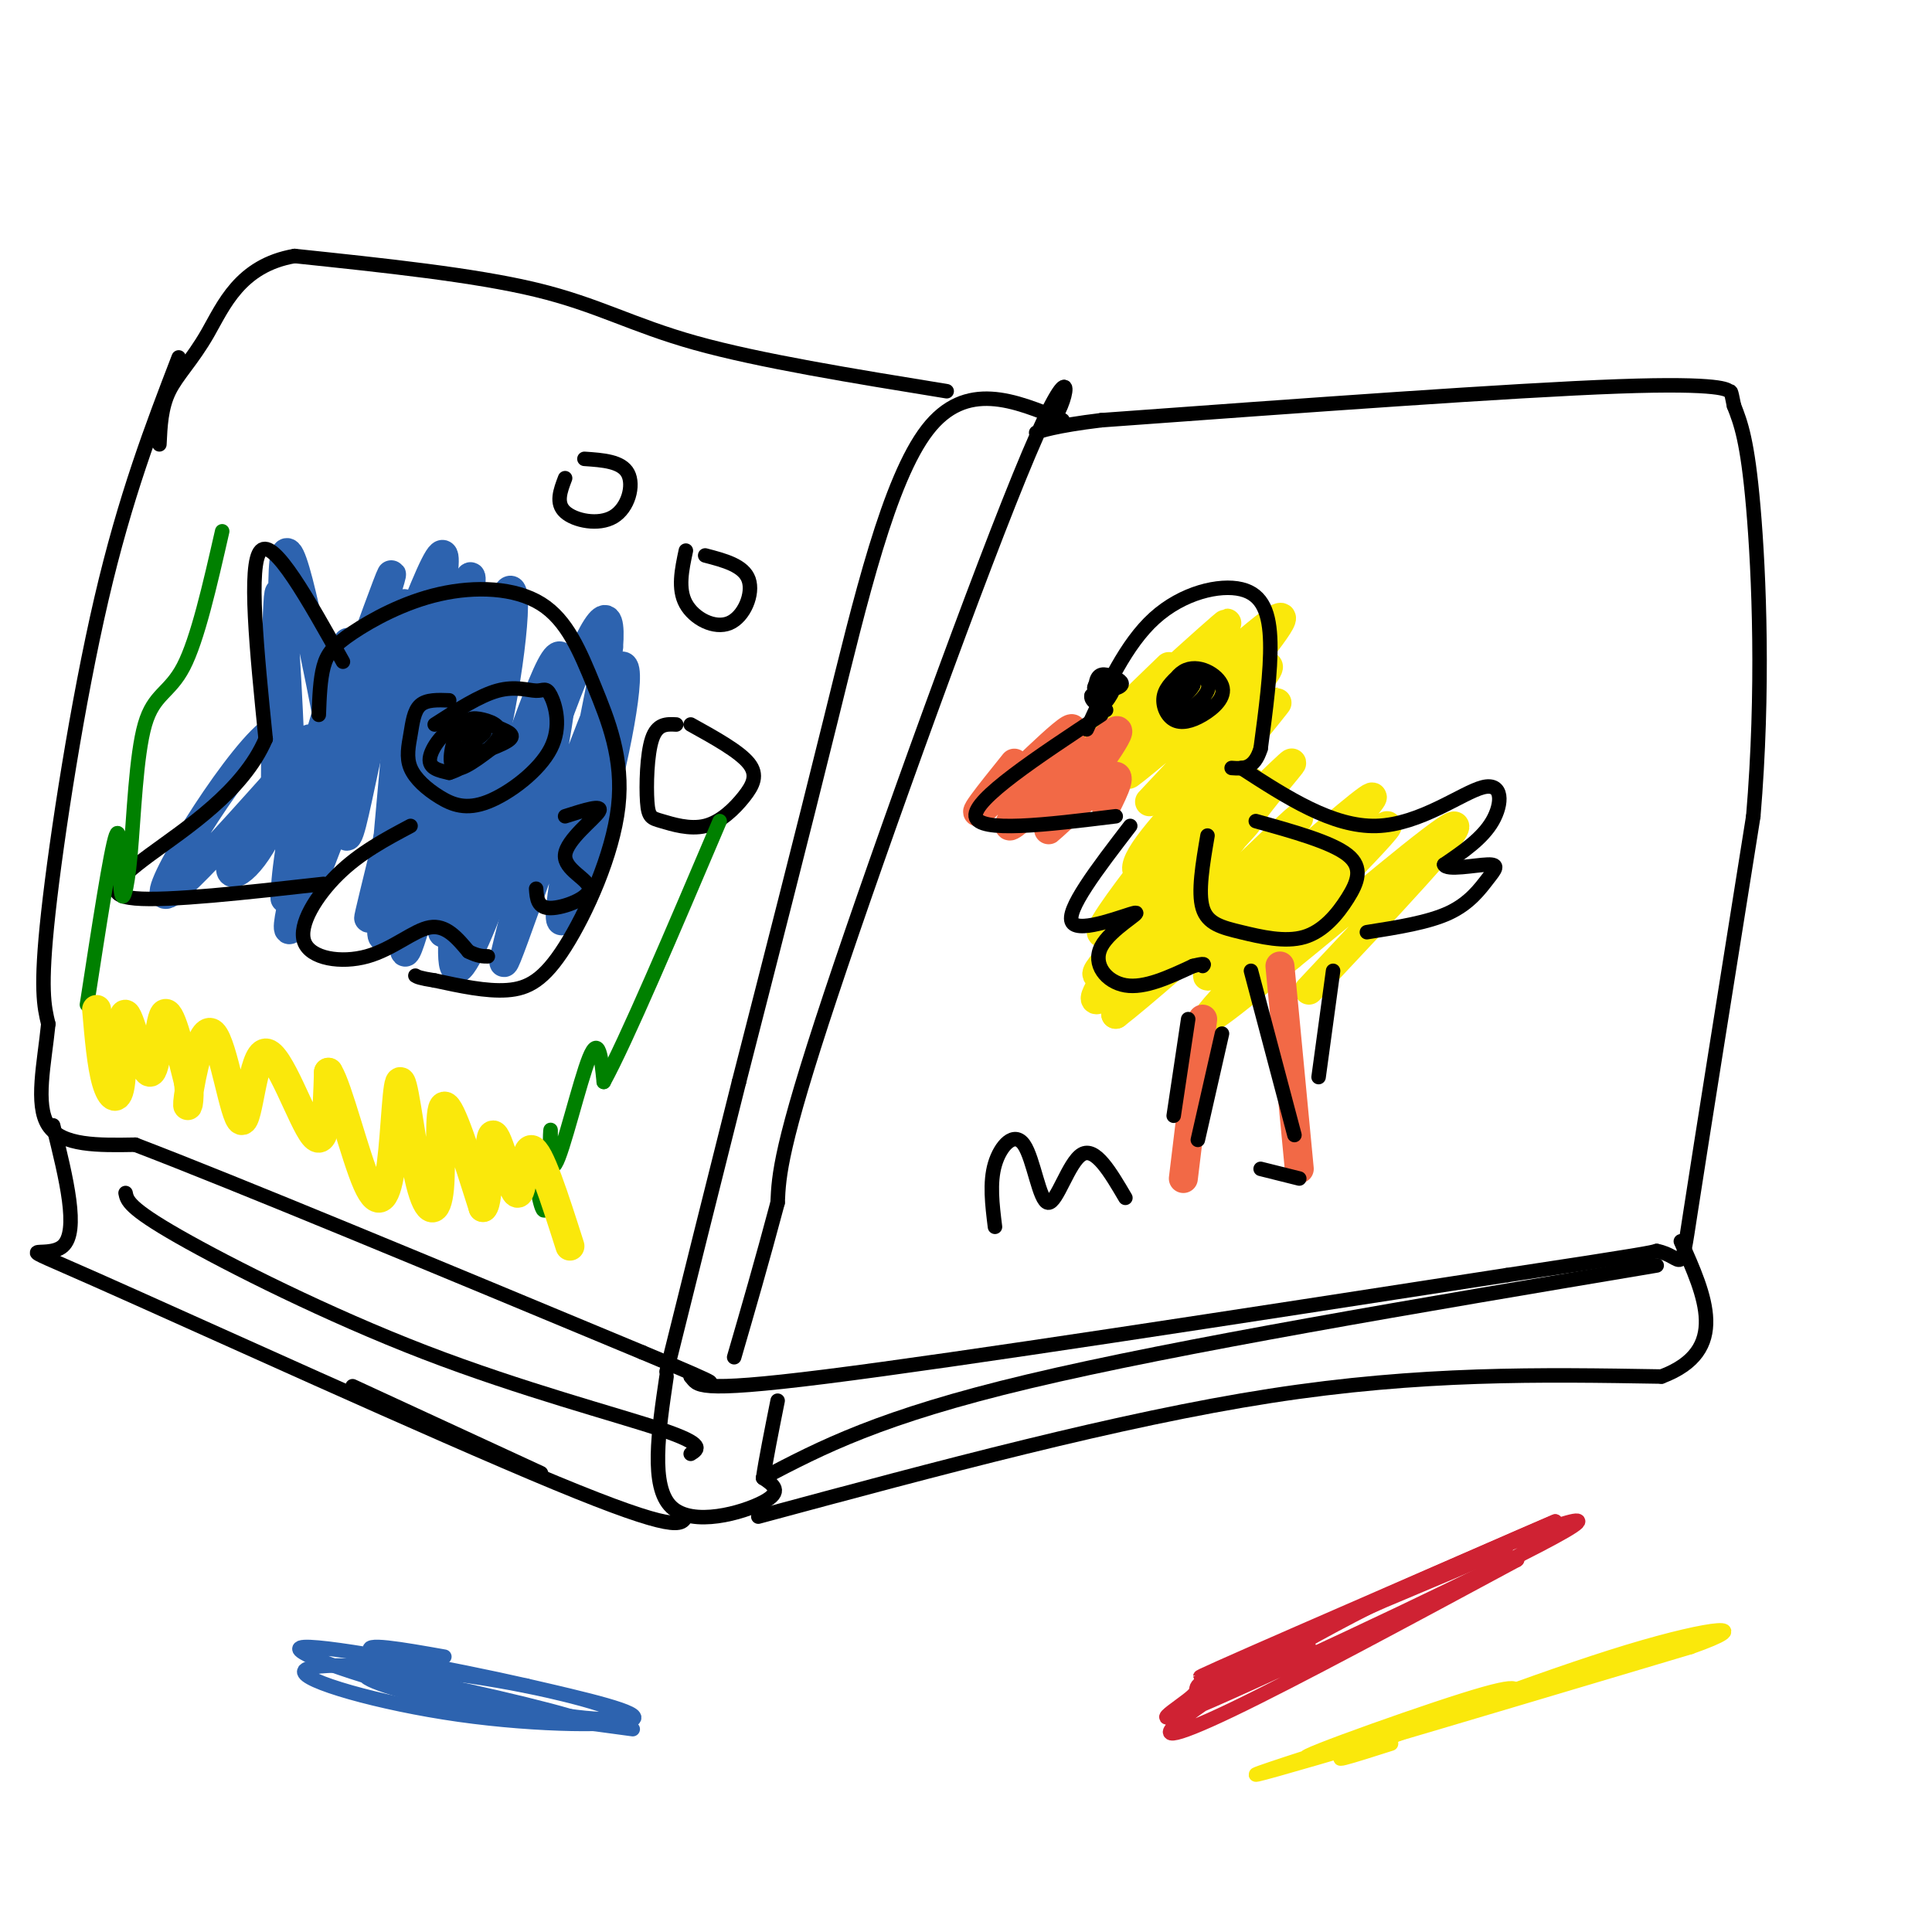 <svg viewBox='0 0 400 400' version='1.1' xmlns='http://www.w3.org/2000/svg' xmlns:xlink='http://www.w3.org/1999/xlink'><g fill='none' stroke='rgb(0,0,0)' stroke-width='3' stroke-linecap='round' stroke-linejoin='round'><path d='M37,74c-5.533,14.400 -11.067,28.800 -16,50c-4.933,21.200 -9.267,49.200 -11,65c-1.733,15.800 -0.867,19.400 0,23'/><path d='M10,212c-0.800,8.067 -2.800,16.733 0,21c2.800,4.267 10.400,4.133 18,4'/><path d='M28,237c20.500,7.833 62.750,25.417 105,43'/><path d='M133,280c19.167,8.000 14.583,6.500 10,5'/><path d='M143,285c1.511,1.711 0.289,3.489 28,0c27.711,-3.489 84.356,-12.244 141,-21'/><path d='M312,264c28.667,-4.333 29.833,-4.667 31,-5'/><path d='M343,259c5.800,1.089 4.800,6.311 7,-8c2.200,-14.311 7.600,-48.156 13,-82'/><path d='M363,169c2.200,-26.044 1.200,-50.156 0,-64c-1.200,-13.844 -2.600,-17.422 -4,-21'/><path d='M359,84c-0.750,-3.786 -0.625,-2.750 -1,-3c-0.375,-0.250 -1.250,-1.786 -23,-1c-21.750,0.786 -64.375,3.893 -107,7'/><path d='M228,87c-19.134,2.308 -13.469,4.577 -10,0c3.469,-4.577 4.742,-16.002 -5,7c-9.742,23.002 -30.498,80.429 -41,112c-10.502,31.571 -10.751,37.285 -11,43'/><path d='M161,249c-3.333,12.500 -6.167,22.250 -9,32'/><path d='M220,87c-10.022,-4.156 -20.044,-8.311 -28,2c-7.956,10.311 -13.844,35.089 -20,60c-6.156,24.911 -12.578,49.956 -19,75'/><path d='M153,224c-5.667,22.500 -10.333,41.250 -15,60'/><path d='M196,81c-19.400,-3.156 -38.800,-6.311 -52,-10c-13.200,-3.689 -20.200,-7.911 -33,-11c-12.800,-3.089 -31.400,-5.044 -50,-7'/><path d='M61,53c-11.357,1.952 -14.750,10.333 -18,16c-3.250,5.667 -6.357,8.619 -8,12c-1.643,3.381 -1.821,7.190 -2,11'/></g>
<g fill='none' stroke='rgb(250,232,11)' stroke-width='6' stroke-linecap='round' stroke-linejoin='round'><path d='M242,138c-10.788,10.424 -21.575,20.848 -16,16c5.575,-4.848 27.513,-24.968 28,-25c0.487,-0.032 -20.478,20.022 -30,30c-9.522,9.978 -7.602,9.879 3,1c10.602,-8.879 29.886,-26.537 36,-31c6.114,-4.463 -0.943,4.268 -8,13'/><path d='M255,142c-7.940,7.726 -23.792,20.542 -21,18c2.792,-2.542 24.226,-20.440 28,-22c3.774,-1.560 -10.113,13.220 -24,28'/><path d='M253,176c4.162,-4.426 8.324,-8.852 2,-3c-6.324,5.852 -23.133,21.982 -27,27c-3.867,5.018 5.209,-1.077 13,-9c7.791,-7.923 14.298,-17.673 20,-25c5.702,-7.327 10.601,-12.232 1,-3c-9.601,9.232 -33.700,32.601 -34,30c-0.300,-2.601 23.200,-31.172 32,-42c8.800,-10.828 2.900,-3.914 -3,3'/><path d='M257,154c-5.022,5.034 -16.075,16.119 -20,22c-3.925,5.881 -0.720,6.559 7,0c7.720,-6.559 19.956,-20.356 13,-11c-6.956,9.356 -33.104,41.865 -30,42c3.104,0.135 35.458,-32.104 41,-37c5.542,-4.896 -15.729,17.552 -37,40'/><path d='M231,210c9.102,-6.915 50.356,-44.201 53,-45c2.644,-0.799 -33.322,34.889 -34,37c-0.678,2.111 33.933,-29.355 37,-31c3.067,-1.645 -25.409,26.530 -34,36c-8.591,9.470 2.705,0.235 14,-9'/><path d='M267,198c11.067,-8.911 31.733,-26.689 34,-27c2.267,-0.311 -13.867,16.844 -30,34'/></g>
<g fill='none' stroke='rgb(242,105,70)' stroke-width='6' stroke-linecap='round' stroke-linejoin='round'><path d='M210,158c-5.150,6.397 -10.300,12.794 -6,9c4.300,-3.794 18.049,-17.780 18,-16c-0.049,1.780 -13.898,19.325 -13,20c0.898,0.675 16.542,-15.522 21,-19c4.458,-3.478 -2.271,5.761 -9,15'/><path d='M221,167c-2.798,3.893 -5.292,6.125 -3,4c2.292,-2.125 9.369,-8.607 12,-10c2.631,-1.393 0.815,2.304 -1,6'/><path d='M265,200c0.000,0.000 4.000,42.000 4,42'/><path d='M249,211c0.000,0.000 -4.000,33.000 -4,33'/></g>
<g fill='none' stroke='rgb(45,99,175)' stroke-width='6' stroke-linecap='round' stroke-linejoin='round'><path d='M72,133c-6.847,22.865 -13.694,45.730 -10,37c3.694,-8.730 17.929,-49.055 19,-51c1.071,-1.945 -11.022,34.489 -17,55c-5.978,20.511 -5.840,25.099 1,8c6.840,-17.099 20.383,-55.885 25,-65c4.617,-9.115 0.309,11.443 -4,32'/><path d='M86,149c-4.015,18.691 -12.051,49.419 -9,39c3.051,-10.419 17.189,-61.984 20,-68c2.811,-6.016 -5.703,33.516 -10,56c-4.297,22.484 -4.375,27.920 0,12c4.375,-15.920 13.204,-53.195 17,-63c3.796,-9.805 2.561,7.860 -1,25c-3.561,17.140 -9.446,33.754 -11,40c-1.554,6.246 1.223,2.123 4,-2'/><path d='M96,188c4.539,-12.329 13.885,-42.150 18,-50c4.115,-7.850 2.999,6.271 -1,25c-3.999,18.729 -10.881,42.065 -8,35c2.881,-7.065 15.525,-44.533 21,-56c5.475,-11.467 3.782,3.067 0,19c-3.782,15.933 -9.652,33.267 -10,29c-0.348,-4.267 4.826,-30.133 10,-56'/><path d='M126,134c0.770,-10.139 -2.306,-7.488 -10,13c-7.694,20.488 -20.006,58.811 -22,53c-1.994,-5.811 6.330,-55.756 7,-71c0.670,-15.244 -6.315,4.213 -12,26c-5.685,21.787 -10.069,45.904 -10,37c0.069,-8.904 4.591,-50.830 5,-63c0.409,-12.170 -3.296,5.415 -7,23'/><path d='M77,152c-2.156,8.911 -4.044,19.689 -5,21c-0.956,1.311 -0.978,-6.844 -1,-15'/><path d='M70,160c-4.815,-24.905 -9.631,-49.810 -11,-45c-1.369,4.810 0.708,39.333 1,41c0.292,1.667 -1.202,-29.524 -2,-33c-0.798,-3.476 -0.899,20.762 -1,45'/><path d='M57,168c1.694,0.578 6.428,-20.476 0,-17c-6.428,3.476 -24.019,31.481 -23,34c1.019,2.519 20.649,-20.449 25,-25c4.351,-4.551 -6.576,9.316 -10,16c-3.424,6.684 0.655,6.184 5,-1c4.345,-7.184 8.956,-21.053 10,-22c1.044,-0.947 -1.478,11.026 -4,23'/><path d='M60,176c-0.833,5.500 -0.917,7.750 -1,10'/></g>
<g fill='none' stroke='rgb(0,0,0)' stroke-width='3' stroke-linecap='round' stroke-linejoin='round'><path d='M228,148c-13.250,8.750 -26.500,17.500 -26,21c0.500,3.500 14.750,1.750 29,0'/><path d='M225,151c4.071,-8.845 8.143,-17.690 14,-23c5.857,-5.310 13.500,-7.083 18,-6c4.500,1.083 5.857,5.024 6,11c0.143,5.976 -0.929,13.988 -2,22'/><path d='M261,155c-1.333,4.333 -3.667,4.167 -6,4'/><path d='M245,139c-1.782,1.553 -3.564,3.106 -4,5c-0.436,1.894 0.473,4.129 2,5c1.527,0.871 3.672,0.379 6,-1c2.328,-1.379 4.838,-3.646 4,-6c-0.838,-2.354 -5.026,-4.797 -8,-3c-2.974,1.797 -4.735,7.832 -3,9c1.735,1.168 6.967,-2.532 8,-5c1.033,-2.468 -2.133,-3.705 -4,-3c-1.867,0.705 -2.433,3.353 -3,6'/><path d='M243,146c0.556,0.000 3.444,-3.000 4,-4c0.556,-1.000 -1.222,0.000 -3,1'/><path d='M228,140c-1.025,1.326 -2.051,2.653 -1,3c1.051,0.347 4.177,-0.285 5,-1c0.823,-0.715 -0.658,-1.512 -2,-2c-1.342,-0.488 -2.545,-0.667 -3,1c-0.455,1.667 -0.161,5.180 1,5c1.161,-0.180 3.189,-4.051 3,-5c-0.189,-0.949 -2.594,1.026 -5,3'/><path d='M226,144c-0.333,1.000 1.333,2.000 3,3'/><path d='M250,173c-0.999,5.853 -1.998,11.705 -1,15c0.998,3.295 3.994,4.032 8,5c4.006,0.968 9.022,2.167 13,1c3.978,-1.167 6.917,-4.699 9,-8c2.083,-3.301 3.309,-6.372 0,-9c-3.309,-2.628 -11.155,-4.814 -19,-7'/><path d='M257,159c9.464,6.131 18.929,12.262 28,12c9.071,-0.262 17.750,-6.917 22,-8c4.250,-1.083 4.071,3.405 2,7c-2.071,3.595 -6.036,6.298 -10,9'/><path d='M299,179c0.418,1.309 6.463,0.083 9,0c2.537,-0.083 1.568,0.978 0,3c-1.568,2.022 -3.734,5.006 -8,7c-4.266,1.994 -10.633,2.997 -17,4'/><path d='M234,171c-6.774,8.821 -13.547,17.643 -12,20c1.547,2.357 11.415,-1.750 13,-2c1.585,-0.250 -5.112,3.356 -7,7c-1.888,3.644 1.032,7.327 5,8c3.968,0.673 8.984,-1.663 14,-4'/><path d='M247,200c2.667,-0.667 2.333,-0.333 2,0'/><path d='M259,201c0.000,0.000 9.000,34.000 9,34'/><path d='M276,201c0.000,0.000 -3.000,22.000 -3,22'/><path d='M246,211c0.000,0.000 -3.000,20.000 -3,20'/><path d='M253,214c0.000,0.000 -5.000,22.000 -5,22'/><path d='M206,254c-0.569,-4.584 -1.139,-9.167 0,-13c1.139,-3.833 3.986,-6.914 6,-4c2.014,2.914 3.196,11.823 5,12c1.804,0.177 4.230,-8.378 7,-10c2.770,-1.622 5.885,3.689 9,9'/><path d='M261,242c0.000,0.000 8.000,2.000 8,2'/><path d='M66,148c0.138,-3.666 0.277,-7.332 1,-10c0.723,-2.668 2.032,-4.337 6,-7c3.968,-2.663 10.596,-6.321 18,-8c7.404,-1.679 15.583,-1.380 21,2c5.417,3.380 8.070,9.839 11,17c2.930,7.161 6.136,15.022 5,25c-1.136,9.978 -6.613,22.071 -11,29c-4.387,6.929 -7.682,8.694 -12,9c-4.318,0.306 -9.659,-0.847 -15,-2'/><path d='M90,203c-3.167,-0.500 -3.583,-0.750 -4,-1'/><path d='M93,145c-2.344,-0.086 -4.688,-0.173 -6,1c-1.312,1.173 -1.593,3.604 -2,6c-0.407,2.396 -0.942,4.756 0,7c0.942,2.244 3.360,4.372 6,6c2.640,1.628 5.500,2.757 10,1c4.500,-1.757 10.640,-6.399 13,-11c2.360,-4.601 0.942,-9.161 0,-11c-0.942,-1.839 -1.407,-0.957 -3,-1c-1.593,-0.043 -4.312,-1.012 -8,0c-3.688,1.012 -8.344,4.006 -13,7'/><path d='M96,152c2.658,-0.639 5.316,-1.277 4,0c-1.316,1.277 -6.605,4.471 -6,5c0.605,0.529 7.104,-1.607 10,-3c2.896,-1.393 2.189,-2.044 0,-3c-2.189,-0.956 -5.858,-2.219 -9,-1c-3.142,1.219 -5.755,4.920 -6,7c-0.245,2.080 1.877,2.540 4,3'/><path d='M93,160c2.997,-0.885 8.488,-4.596 10,-7c1.512,-2.404 -0.956,-3.500 -3,-4c-2.044,-0.500 -3.666,-0.404 -5,2c-1.334,2.404 -2.381,7.115 -1,8c1.381,0.885 5.191,-2.058 9,-5'/><path d='M117,169c3.962,-1.268 7.923,-2.536 7,-1c-0.923,1.536 -6.732,5.876 -7,9c-0.268,3.124 5.005,5.033 5,7c-0.005,1.967 -5.287,3.990 -8,4c-2.713,0.010 -2.856,-1.995 -3,-4'/><path d='M71,137c-7.167,-12.833 -14.333,-25.667 -17,-23c-2.667,2.667 -0.833,20.833 1,39'/><path d='M55,153c-4.631,10.893 -16.708,18.625 -24,24c-7.292,5.375 -9.798,8.393 -3,9c6.798,0.607 22.899,-1.196 39,-3'/><path d='M85,171c-5.244,2.788 -10.488,5.576 -15,10c-4.512,4.424 -8.292,10.485 -7,14c1.292,3.515 7.656,4.485 13,3c5.344,-1.485 9.670,-5.424 13,-6c3.330,-0.576 5.665,2.212 8,5'/><path d='M97,197c2.000,1.000 3.000,1.000 4,1'/><path d='M140,150c-1.967,-0.101 -3.933,-0.202 -5,3c-1.067,3.202 -1.233,9.707 -1,13c0.233,3.293 0.866,3.374 3,4c2.134,0.626 5.768,1.797 9,1c3.232,-0.797 6.063,-3.561 8,-6c1.937,-2.439 2.982,-4.554 1,-7c-1.982,-2.446 -6.991,-5.223 -12,-8'/><path d='M142,114c-0.845,3.958 -1.690,7.917 0,11c1.690,3.083 5.917,5.292 9,4c3.083,-1.292 5.024,-6.083 4,-9c-1.024,-2.917 -5.012,-3.958 -9,-5'/><path d='M117,99c-0.988,2.595 -1.976,5.190 0,7c1.976,1.810 6.917,2.833 10,1c3.083,-1.833 4.310,-6.524 3,-9c-1.310,-2.476 -5.155,-2.738 -9,-3'/></g>
<g fill='none' stroke='rgb(0,128,0)' stroke-width='3' stroke-linecap='round' stroke-linejoin='round'><path d='M110,239c1.134,6.856 2.268,13.713 3,11c0.732,-2.713 1.062,-14.995 1,-16c-0.062,-1.005 -0.517,9.268 1,7c1.517,-2.268 5.005,-17.077 7,-22c1.995,-4.923 2.498,0.038 3,5'/><path d='M125,224c4.500,-8.167 14.250,-31.083 24,-54'/><path d='M18,208c2.473,-16.045 4.945,-32.091 6,-35c1.055,-2.909 0.691,7.317 1,11c0.309,3.683 1.289,0.822 2,-7c0.711,-7.822 1.153,-20.606 3,-27c1.847,-6.394 5.099,-6.398 8,-12c2.901,-5.602 5.450,-16.801 8,-28'/></g>
<g fill='none' stroke='rgb(250,232,11)' stroke-width='6' stroke-linecap='round' stroke-linejoin='round'><path d='M20,209c0.500,5.786 0.999,11.572 2,15c1.001,3.428 2.503,4.499 3,0c0.497,-4.499 -0.011,-14.567 1,-14c1.011,0.567 3.541,11.768 5,12c1.459,0.232 1.845,-10.505 3,-12c1.155,-1.495 3.077,6.253 5,14'/><path d='M39,224c0.557,4.010 -0.552,7.036 0,3c0.552,-4.036 2.764,-15.134 5,-13c2.236,2.134 4.496,17.500 6,18c1.504,0.500 2.251,-13.865 5,-14c2.749,-0.135 7.500,13.962 10,17c2.500,3.038 2.750,-4.981 3,-13'/><path d='M68,222c1.993,3.081 5.474,17.283 8,23c2.526,5.717 4.097,2.949 5,-4c0.903,-6.949 1.140,-18.080 2,-17c0.860,1.080 2.344,14.372 4,21c1.656,6.628 3.484,6.592 4,1c0.516,-5.592 -0.281,-16.741 1,-17c1.281,-0.259 4.641,10.370 8,21'/><path d='M100,250c1.410,-1.083 0.935,-14.290 2,-15c1.065,-0.710 3.671,11.078 5,12c1.329,0.922 1.380,-9.022 3,-9c1.620,0.022 4.810,10.011 8,20'/></g>
<g fill='none' stroke='rgb(0,0,0)' stroke-width='3' stroke-linecap='round' stroke-linejoin='round'><path d='M138,285c-1.689,11.400 -3.378,22.800 1,27c4.378,4.200 14.822,1.200 19,-1c4.178,-2.200 2.089,-3.600 0,-5'/><path d='M158,306c0.500,-3.500 1.750,-9.750 3,-16'/><path d='M157,314c37.417,-10.083 74.833,-20.167 106,-25c31.167,-4.833 56.083,-4.417 81,-4'/><path d='M344,285c14.167,-5.333 9.083,-16.667 4,-28'/><path d='M11,233c2.720,10.982 5.440,21.964 2,25c-3.440,3.036 -13.042,-1.875 7,7c20.042,8.875 69.726,31.536 95,42c25.274,10.464 26.137,8.732 27,7'/><path d='M158,306c12.083,-6.333 24.167,-12.667 55,-20c30.833,-7.333 80.417,-15.667 130,-24'/><path d='M143,301c1.554,-0.964 3.107,-1.929 -6,-5c-9.107,-3.071 -28.875,-8.250 -49,-16c-20.125,-7.750 -40.607,-18.071 -51,-24c-10.393,-5.929 -10.696,-7.464 -11,-9'/><path d='M112,305c0.000,0.000 -39.000,-18.000 -39,-18'/></g>
<g fill='none' stroke='rgb(207,34,51)' stroke-width='3' stroke-linecap='round' stroke-linejoin='round'><path d='M271,341c-7.746,4.351 -15.493,8.702 -20,10c-4.507,1.298 -5.775,-0.456 12,-9c17.775,-8.544 54.593,-23.877 48,-21c-6.593,2.877 -56.598,23.965 -62,26c-5.402,2.035 33.799,-14.982 73,-32'/><path d='M322,315c-1.951,0.794 -43.329,18.779 -61,27c-17.671,8.221 -11.633,6.680 -14,9c-2.367,2.320 -13.137,8.503 4,1c17.137,-7.503 62.180,-28.693 73,-35c10.820,-6.307 -12.584,2.268 -33,12c-20.416,9.732 -37.843,20.620 -45,26c-7.157,5.380 -4.045,5.251 9,-1c13.045,-6.251 36.022,-18.626 59,-31'/><path d='M314,323c2.167,-1.333 -21.917,10.833 -46,23'/></g>
<g fill='none' stroke='rgb(250,232,11)' stroke-width='3' stroke-linecap='round' stroke-linejoin='round'><path d='M312,352c2.252,-2.123 4.504,-4.246 -9,0c-13.504,4.246 -42.764,14.860 -29,11c13.764,-3.860 70.552,-22.193 66,-21c-4.552,1.193 -70.443,21.912 -79,25c-8.557,3.088 40.222,-11.456 89,-26'/><path d='M350,341c14.179,-5.000 5.125,-4.500 -13,1c-18.125,5.500 -45.321,16.000 -55,20c-9.679,4.000 -1.839,1.500 6,-1'/></g>
<g fill='none' stroke='rgb(45,99,175)' stroke-width='3' stroke-linecap='round' stroke-linejoin='round'><path d='M92,343c-8.752,-1.550 -17.505,-3.099 -15,-1c2.505,2.099 16.267,7.848 29,11c12.733,3.152 24.439,3.708 23,2c-1.439,-1.708 -16.021,-5.679 -32,-8c-15.979,-2.321 -33.355,-2.993 -34,-1c-0.645,1.993 15.442,6.652 32,9c16.558,2.348 33.588,2.385 36,1c2.412,-1.385 -9.794,-4.193 -22,-7'/><path d='M109,349c-14.807,-3.378 -40.823,-8.324 -46,-8c-5.177,0.324 10.486,5.918 27,10c16.514,4.082 33.880,6.651 30,5c-3.880,-1.651 -29.006,-7.521 -39,-9c-9.994,-1.479 -4.855,1.435 6,4c10.855,2.565 27.428,4.783 44,7'/></g>
</svg>